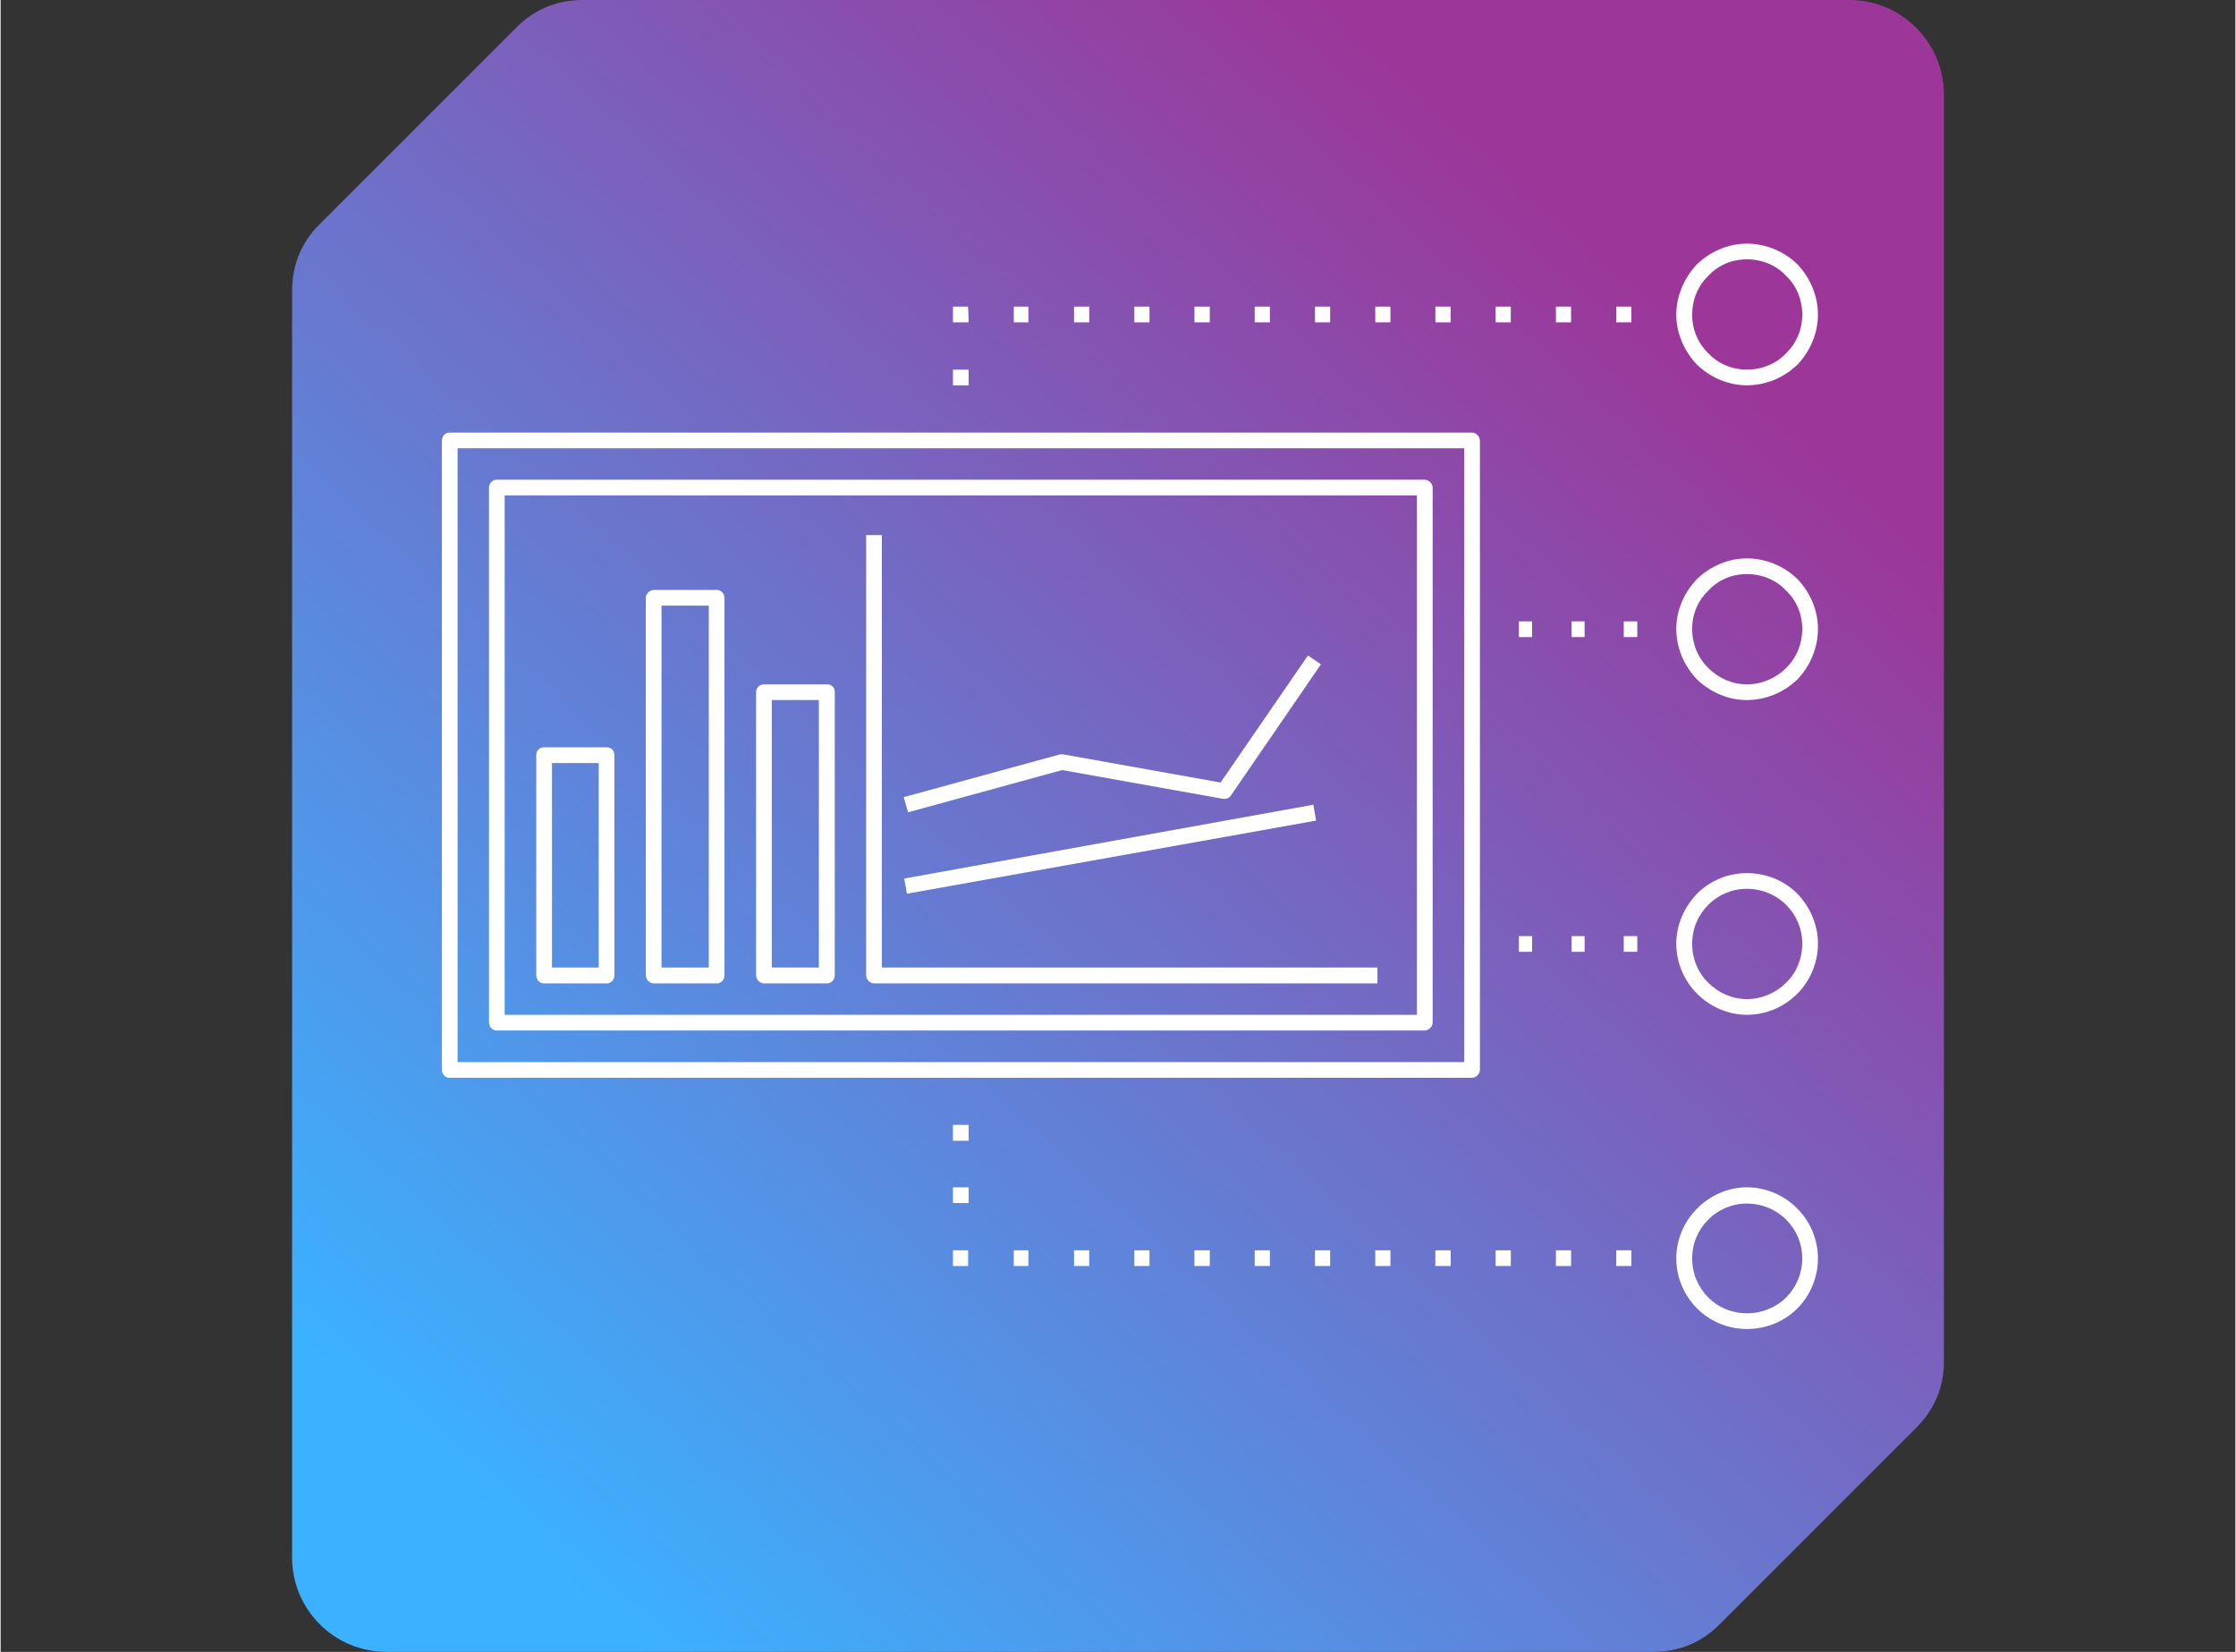 <?xml version="1.0" encoding="UTF-8"?> <svg xmlns="http://www.w3.org/2000/svg" xmlns:xlink="http://www.w3.org/1999/xlink" xmlns:xodm="http://www.corel.com/coreldraw/odm/2003" xml:space="preserve" width="444px" height="328px" version="1.1" style="shape-rendering:geometricPrecision; text-rendering:geometricPrecision; image-rendering:optimizeQuality; fill-rule:evenodd; clip-rule:evenodd" viewBox="0 0 123.83 91.53"><rect x="0" y="0" width="123.83" height="91.53" fill="#333333" stroke="none"/> <defs> <style type="text/css"> .fil0 {fill:none} .fil2 {fill:white;fill-rule:nonzero} .fil1 {fill:url(#id0)} </style> <linearGradient id="id0" gradientUnits="userSpaceOnUse" x1="87.2" y1="12.03" x2="24.06" y2="81.19"> <stop offset="0" style="stop-opacity:1; stop-color:#9C3699"></stop> <stop offset="1" style="stop-opacity:1; stop-color:#3BB1FF"></stop> </linearGradient> </defs> <g id="Layer_x0020_1">  <g id="_2290141994464"> <rect class="fil0" width="123.83" height="91.53"></rect> <path class="fil1" d="M91.56 91.53l-70.18 0c-2.89,0 -5.23,-2.34 -5.23,-5.23l0 -70.18c0,-1.45 0.51,-2.68 1.53,-3.7l10.89 -10.89c1.02,-1.02 2.25,-1.53 3.69,-1.53l70.19 0c2.88,0 5.23,2.35 5.23,5.23l0 70.19c0,1.44 -0.51,2.67 -1.53,3.69l-10.89 10.89c-1.02,1.02 -2.25,1.53 -3.7,1.53z"></path> <path class="fil2" d="M81.1 24.84l-55.78 0 0 34.01 55.78 0 0 -34.01zm-56.23 -0.87l56.65 0c0.24,0 0.45,0.21 0.45,0.45l0 34.85c0,0.24 -0.21,0.45 -0.45,0.45l-56.65 0c-0.24,0 -0.42,-0.21 -0.42,-0.45l0 -34.85c0,-0.24 0.18,-0.45 0.42,-0.45z"></path> <path class="fil2" d="M78.48 27.45l-50.55 0 0 28.78 50.55 0 0 -28.78zm-51 -0.87l51.42 0c0.24,0 0.45,0.21 0.45,0.45l0 29.62c0,0.24 -0.21,0.45 -0.45,0.45l-51.42 0c-0.24,0 -0.42,-0.21 -0.42,-0.45l0 -29.62c0,-0.24 0.18,-0.45 0.42,-0.45z"></path> <path class="fil2" d="M96.76 66.69c-0.84,0 -1.59,0.34 -2.13,0.88 -0.57,0.57 -0.9,1.32 -0.9,2.16 0,0.84 0.33,1.6 0.9,2.17 0.54,0.54 1.29,0.87 2.13,0.87 0.85,0 1.63,-0.33 2.17,-0.87 0.57,-0.57 0.9,-1.33 0.9,-2.17 0,-0.84 -0.33,-1.59 -0.9,-2.16 -0.54,-0.54 -1.32,-0.88 -2.17,-0.88zm-2.76 0.28c0.72,-0.73 1.71,-1.18 2.76,-1.18 1.09,0 2.08,0.45 2.8,1.18 0.69,0.69 1.14,1.68 1.14,2.76 0,1.08 -0.45,2.08 -1.14,2.77 -0.72,0.72 -1.71,1.14 -2.8,1.14 -1.05,0 -2.04,-0.42 -2.76,-1.14 -0.69,-0.69 -1.15,-1.69 -1.15,-2.77 0,-1.08 0.46,-2.07 1.15,-2.76z"></path> <path class="fil2" d="M30.1 41.41l3.49 0c0.24,0 0.42,0.18 0.42,0.42l0 12.21c0,0.24 -0.18,0.45 -0.42,0.45l-3.49 0c-0.24,0 -0.42,-0.21 -0.42,-0.45l0 -12.21c0,-0.24 0.18,-0.42 0.42,-0.42zm3.04 0.87l-2.59 0 0 11.33 2.59 0 0 -11.33z"></path> <path class="fil2" d="M36.2 32.69l3.49 0c0.24,0 0.42,0.21 0.42,0.45l0 20.9c0,0.24 -0.18,0.45 -0.42,0.45l-3.49 0c-0.24,0 -0.45,-0.21 -0.45,-0.45l0 -20.9c0,-0.24 0.21,-0.45 0.45,-0.45zm3.04 0.87l-2.62 0 0 20.05 2.62 0 0 -20.05z"></path> <path class="fil2" d="M42.31 37.92l3.49 0c0.24,0 0.42,0.18 0.42,0.42l0 15.7c0,0.24 -0.18,0.45 -0.42,0.45l-3.49 0c-0.24,0 -0.45,-0.21 -0.45,-0.45l0 -15.7c0,-0.24 0.21,-0.42 0.45,-0.42zm3.03 0.87l-2.61 0 0 14.82 2.61 0 0 -14.82z"></path> <path class="fil2" d="M48.83 29.65l0 23.96 27.46 0 0 0.88 -27.88 0c-0.24,0 -0.45,-0.21 -0.45,-0.45l0 -24.39 0.87 0z"></path> <path class="fil2" d="M50.04 44.17l8.66 -2.37c0.06,0 0.12,0 0.18,0l8.72 1.56 4.84 -7.04 0.72 0.49 -4.99 7.27c-0.09,0.15 -0.27,0.21 -0.45,0.18l-8.9 -1.59 -8.54 2.34 -0.24 -0.84 0 0z"></path> <polygon class="fil2" points="50.07,48.68 72.74,44.59 72.89,45.47 50.22,49.52 "></polygon> <path class="fil2" d="M96.76 49.25c-0.84,0 -1.59,0.34 -2.13,0.88 -0.57,0.57 -0.9,1.32 -0.9,2.16 0,0.84 0.33,1.63 0.9,2.17 0.54,0.54 1.29,0.9 2.13,0.9 0.85,0 1.63,-0.36 2.17,-0.9 0.57,-0.54 0.9,-1.33 0.9,-2.17 0,-0.84 -0.33,-1.59 -0.9,-2.16 -0.54,-0.54 -1.32,-0.88 -2.17,-0.88zm-2.76 0.27c0.72,-0.72 1.71,-1.14 2.76,-1.14 1.09,0 2.08,0.42 2.8,1.14 0.69,0.73 1.14,1.69 1.14,2.77 0,1.08 -0.45,2.08 -1.14,2.77 -0.72,0.72 -1.71,1.17 -2.8,1.17 -1.05,0 -2.04,-0.45 -2.76,-1.17 -0.69,-0.69 -1.15,-1.69 -1.15,-2.77 0,-1.08 0.46,-2.04 1.15,-2.77z"></path> <path class="fil2" d="M96.76 31.81c-0.84,0 -1.59,0.33 -2.13,0.91 -0.57,0.54 -0.9,1.29 -0.9,2.13 0,0.84 0.33,1.62 0.9,2.17 0.54,0.54 1.29,0.9 2.13,0.9 0.85,0 1.63,-0.36 2.17,-0.9 0.57,-0.55 0.9,-1.33 0.9,-2.17 0,-0.84 -0.33,-1.59 -0.9,-2.13 -0.54,-0.58 -1.32,-0.91 -2.17,-0.91zm-2.76 0.27c0.72,-0.69 1.71,-1.14 2.76,-1.14 1.09,0 2.08,0.45 2.8,1.14 0.69,0.73 1.14,1.69 1.14,2.77 0,1.08 -0.45,2.08 -1.14,2.8 -0.72,0.69 -1.71,1.14 -2.8,1.14 -1.05,0 -2.04,-0.45 -2.76,-1.14 -0.69,-0.72 -1.15,-1.72 -1.15,-2.8 0,-1.08 0.46,-2.04 1.15,-2.77z"></path> <path class="fil2" d="M96.76 14.37c-0.84,0 -1.59,0.33 -2.13,0.91 -0.57,0.54 -0.9,1.32 -0.9,2.16 0,0.84 0.33,1.59 0.9,2.14 0.54,0.57 1.29,0.9 2.13,0.9 0.85,0 1.63,-0.33 2.17,-0.9 0.57,-0.55 0.9,-1.3 0.9,-2.14 0,-0.87 -0.33,-1.62 -0.9,-2.16 -0.54,-0.58 -1.32,-0.91 -2.17,-0.91zm-2.76 0.27c0.72,-0.69 1.71,-1.14 2.76,-1.14 1.09,0 2.08,0.45 2.8,1.14 0.69,0.73 1.14,1.72 1.14,2.8 0,1.05 -0.45,2.05 -1.14,2.77 -0.72,0.69 -1.71,1.14 -2.8,1.14 -1.05,0 -2.04,-0.45 -2.76,-1.14 -0.69,-0.72 -1.15,-1.72 -1.15,-2.77 0,-1.08 0.46,-2.07 1.15,-2.8z"></path> <path class="fil2" d="M52.77 62.33l0.87 0 0 0.88 -0.87 0 0 -0.88zm0 3.46l0.87 0 0 0.87 -0.87 0 0 -0.87zm0 3.49l0.84 0 0 0.87 -0.84 0 0 -0.87zm3.37 0.87l0 -0.87 0.81 0 0 0.87 -0.81 0zm3.34 0l0 -0.87 0.84 0 0 0.87 -0.84 0zm3.34 0l0 -0.87 0.84 0 0 0.87 -0.84 0zm3.33 0l0 -0.87 0.85 0 0 0.87 -0.85 0zm3.34 0l0 -0.87 0.84 0 0 0.87 -0.84 0zm3.34 0l0 -0.87 0.84 0 0 0.87 -0.84 0zm3.34 0l0 -0.87 0.84 0 0 0.87 -0.84 0zm3.33 0l0 -0.87 0.85 0 0 0.87 -0.85 0zm3.34 0l0 -0.87 0.84 0 0 0.87 -0.84 0zm3.34 0l0 -0.87 0.84 0 0 0.87 -0.84 0zm3.34 0l0 -0.87 0.84 0 0 0.87 -0.84 0z"></path> <path class="fil2" d="M53.64 21.35l-0.87 0 0 -0.87 0.87 0 0 0.87zm0 -3.49l-0.87 0 0 -0.87 0.84 0 0.03 0.87zm2.5 0l0 -0.87 0.81 0 0 0.87 -0.81 0zm3.34 0l0 -0.87 0.84 0 0 0.87 -0.84 0zm3.34 0l0 -0.87 0.84 0 0 0.87 -0.84 0zm3.33 0l0 -0.87 0.85 0 0 0.87 -0.85 0zm3.34 0l0 -0.87 0.84 0 0 0.87 -0.84 0zm3.34 0l0 -0.87 0.84 0 0 0.87 -0.84 0zm3.34 0l0 -0.87 0.84 0 0 0.87 -0.84 0zm3.33 0l0 -0.87 0.85 0 0 0.87 -0.85 0zm3.34 0l0 -0.87 0.84 0 0 0.87 -0.84 0zm3.34 0l0 -0.87 0.84 0 0 0.87 -0.84 0zm3.34 0l0 -0.87 0.84 0 0 0.87 -0.84 0z"></path> <path class="fil2" d="M84.13 35.3l0 -0.87 0.73 0 0 0.87 -0.73 0zm2.92 0l0 -0.87 0.72 0 0 0.87 -0.72 0zm2.89 0l0 -0.87 0.75 0 0 0.87 -0.75 0z"></path> <path class="fil2" d="M84.13 52.74l0 -0.87 0.73 0 0 0.87 -0.73 0zm2.92 0l0 -0.87 0.72 0 0 0.87 -0.72 0zm2.89 0l0 -0.87 0.75 0 0 0.87 -0.75 0z"></path> </g> </g> </svg> 